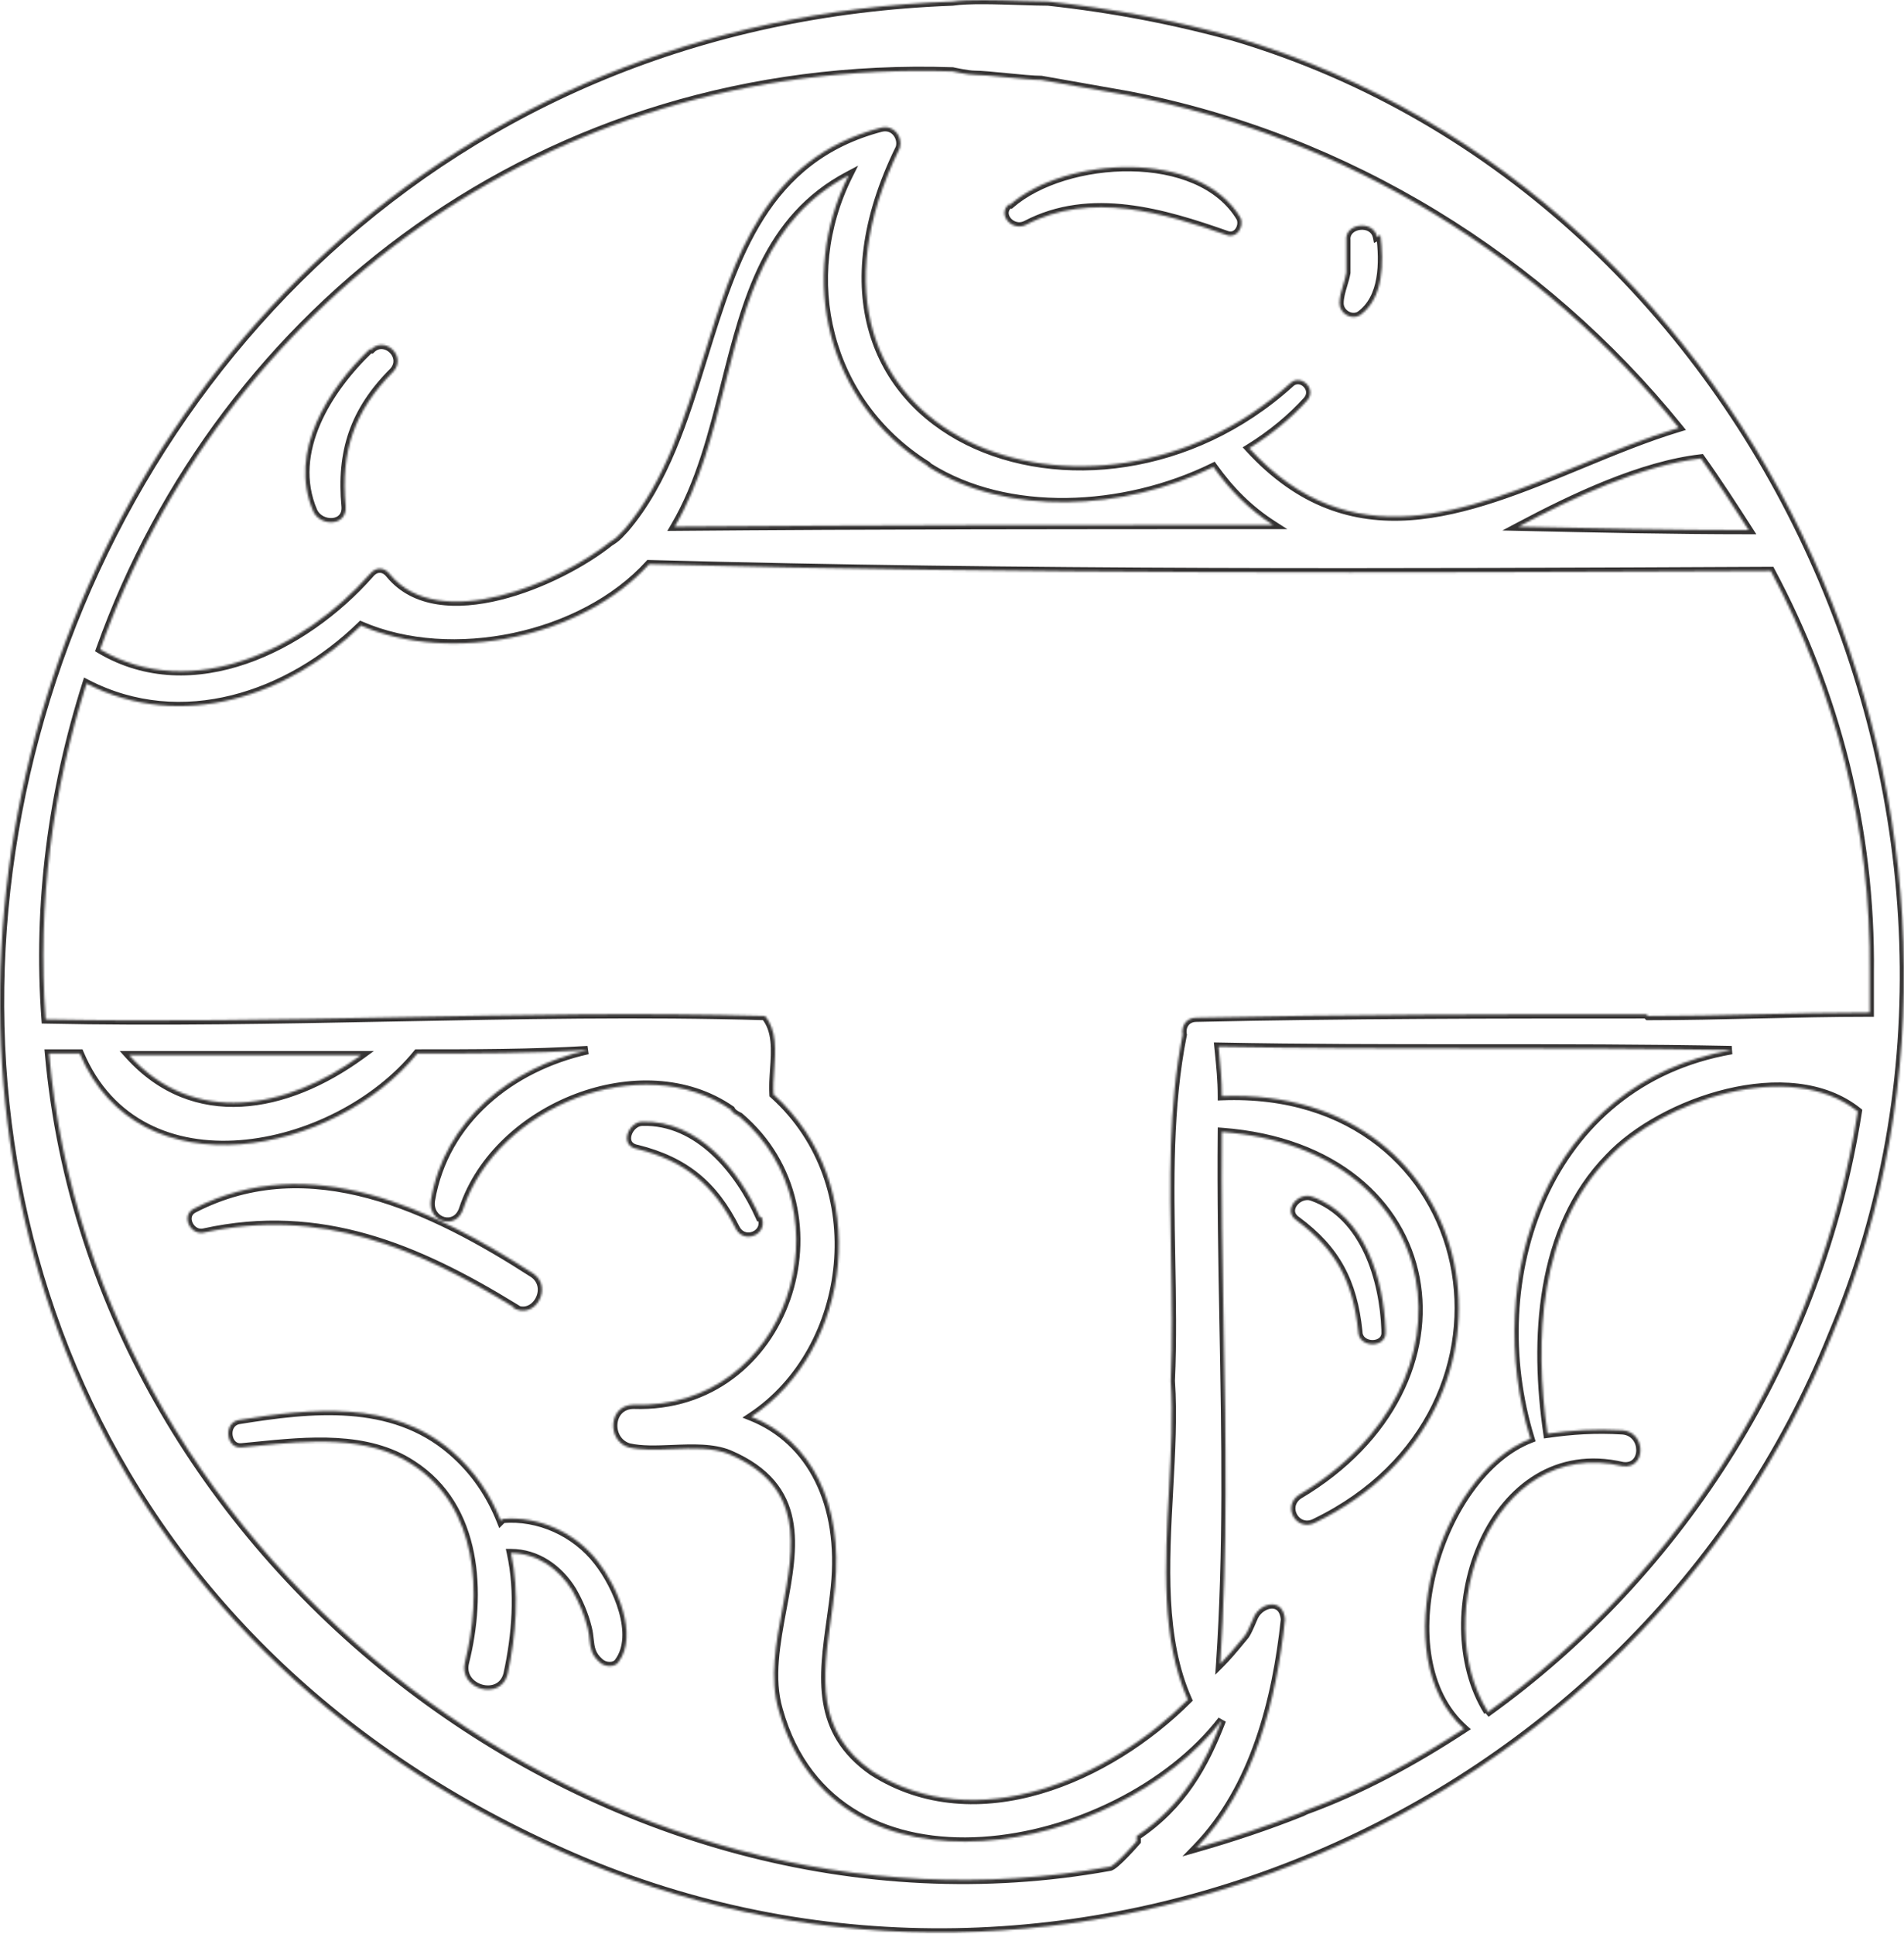 <?xml version="1.0" encoding="UTF-8"?> <svg xmlns="http://www.w3.org/2000/svg" width="909" height="923" viewBox="0 0 909 923" fill="none"> <mask id="path-1-inside-1_811_6509" fill="white"> <path fill-rule="evenodd" clip-rule="evenodd" d="M500.341 0.723C530.454 3.979 560.567 9.676 589.867 17.815C842.983 93.505 976.459 397.082 874.724 637.176C781.942 868.317 509.293 984.702 278.966 888.664C-184.131 694.147 -32.749 18.629 454.763 0.723C462.14 -0.411 475.848 0.036 487.334 0.411C492.322 0.574 496.891 0.723 500.341 0.723ZM724.973 251.398C761.597 252.212 798.221 253.026 834.844 253.026C827.519 241.631 820.195 230.237 812.056 218.843C783.57 222.098 751.015 237.562 724.971 251.398L724.973 251.398ZM465.344 35.72C462.088 35.72 454.763 34.092 454.763 34.092C259.433 27.581 105.61 148.035 47.824 309.997C91.774 336.041 145.49 309.183 176.417 274.186C179.673 270.117 183.742 270.931 186.184 274.186C209.786 302.672 266.758 278.256 291.174 258.723C294.18 256.919 295.409 255.56 296.831 253.989L296.831 253.988C297.334 253.432 297.861 252.85 298.499 252.212C317.478 229.81 326.704 200.033 335.862 170.475C350.66 122.716 365.279 75.53 420.58 60.95C427.091 59.323 431.161 65.834 429.533 70.717C361.981 208.262 521.501 268.489 615.911 183.032C620.794 178.149 628.933 185.474 624.05 191.171C616.725 199.31 606.958 207.448 596.378 213.959C645.075 267.084 699.67 244.527 754.434 221.9C770.145 215.408 785.871 208.911 801.475 204.193C736.365 123.619 643.583 65.834 538.593 45.487L497.085 38.162C493.315 38.162 486.741 37.515 480.361 36.887C474.346 36.295 468.503 35.72 465.344 35.72ZM579.287 222.912C536.151 244.073 480.807 246.515 443.369 222.912L442.555 222.098C394.536 191.985 380.7 132.572 405.117 83.739C366.175 104.234 356.266 143.439 346.145 183.483C340.19 207.044 334.161 230.896 322.101 251.398C417.325 250.584 512.549 250.584 607.772 250.584C596.378 243.259 587.425 234.306 579.287 222.912ZM529.64 891.106C532.082 891.106 542.662 878.898 542.662 878.898V876.456C564.637 861.806 575.217 842.273 583.356 821.112C533.709 885.409 398.606 912.267 371.748 816.229C367.317 801.163 370.498 784.168 373.626 767.46C379.115 738.137 384.438 709.702 348.145 694.147C340.375 690.948 330.552 691.342 320.982 691.726C313.51 692.026 306.193 692.319 300.127 690.892C289.546 687.636 290.36 670.545 302.568 670.545C375.817 672.987 406.745 578.577 353.029 533C351.401 532.186 349.773 531.372 348.959 529.744C306.638 500.444 237.458 528.116 221.18 576.949C217.925 587.529 204.089 583.46 205.717 572.88C212.228 534.627 243.969 509.397 280.594 501.258C253.736 502.886 226.064 502.886 199.206 502.886C160.14 550.905 66.544 570.438 38.058 502.886H23.408C45.383 748.677 291.174 934.241 529.64 891.106ZM61.66 503.7H172.348C136.537 529.744 92.588 537.883 61.66 503.7ZM571.148 882.153C588.239 877.27 605.331 871.573 621.608 865.062L623.236 864.248C650.094 854.481 675.324 840.645 698.927 825.182C660.674 790.999 686.719 703.914 730.668 686.823C707.065 610.318 737.993 516.722 826.706 501.258C785.605 500.444 744.707 500.444 703.912 500.444C663.116 500.444 622.422 500.444 581.728 499.631C581.797 500.314 581.865 500.991 581.933 501.663C582.673 509.004 583.356 515.777 583.356 523.233C708.693 518.35 738.807 672.987 628.119 726.703C619.167 731.586 611.842 719.378 619.981 713.68C709.507 660.778 691.602 548.463 583.356 540.324C583.06 571.104 583.625 601.883 584.19 632.663C585.179 686.527 586.168 740.391 582.542 794.254C586.016 790.78 588.897 787.306 592.198 783.325L592.201 783.322L592.202 783.321C592.766 782.64 593.343 781.945 593.936 781.232C595.135 780.034 596.774 776.189 597.881 773.594C598.277 772.664 598.605 771.895 598.82 771.466C602.075 764.955 612.656 762.513 613.47 773.094C609.4 811.346 598.82 853.667 571.148 882.153ZM774.617 699.845C711.949 685.195 681.835 771.466 710.321 817.043L709.507 817.857C803.917 750.305 869.027 645.315 886.932 530.558C854.377 504.514 793.337 525.675 768.106 552.533C734.737 586.716 732.296 639.618 738.807 684.381C750.201 682.753 761.595 681.939 774.617 682.753C786.012 683.567 786.012 701.472 774.617 699.845ZM571.148 485.795C642.769 484.167 714.39 484.167 786.012 484.167L786.826 484.981C804.222 484.981 821.619 484.579 839.116 484.174L839.119 484.174C856.819 483.765 874.622 483.353 892.63 483.353V464.634C893.444 395.454 876.352 330.344 845.425 272.559C667.186 273.373 488.132 274.186 309.893 269.303C278.152 304.3 215.483 317.322 172.348 298.603C138.165 331.972 86.891 349.877 41.313 326.275C25.036 377.549 17.711 431.265 21.78 486.608C76.944 487.782 132.295 486.699 187.472 485.619H187.474H187.475H187.477H187.479H187.48H187.482C247.088 484.453 306.491 483.29 365.237 484.981C370.915 491.795 370.255 501.381 369.613 510.701C369.335 514.74 369.06 518.728 369.306 522.419C417.325 565.555 406.745 644.501 358.726 676.242C387.211 687.636 402.675 717.75 398.606 757.63C398.083 762.854 397.351 768.078 396.625 773.261C392.825 800.381 389.18 826.397 416.511 845.529C466.158 877.27 529.64 848.784 567.078 811.346C554.209 782.389 556.178 746.366 558.088 711.425V711.424V711.423V711.422V711.421V711.42V711.419C559.077 693.33 560.05 675.53 558.94 659.151C559.801 639.919 559.447 620.281 559.093 600.596C558.442 564.468 557.788 528.177 564.637 493.933C563.823 489.864 566.265 485.795 571.148 485.795ZM489.748 107.343C483.237 110.598 475.912 102.46 481.609 97.576H482.423C508.467 74.788 572.763 70.718 592.297 104.087C593.924 108.157 590.669 113.854 585.786 112.226C555.672 101.646 520.675 91.065 489.748 107.343ZM176.403 166.757C156.87 185.476 137.337 215.589 149.545 244.075C152.8 251.4 165.822 251.4 165.008 241.633C162.567 215.589 169.078 196.056 187.797 177.337C194.308 170.012 183.728 160.246 177.217 166.757H176.403ZM306.629 535.443C333.487 534.629 353.02 559.045 362.786 581.02H363.6C366.856 589.159 355.461 594.042 351.392 586.717C340.812 565.556 326.976 554.162 304.187 548.465C295.234 546.837 300.118 535.443 306.629 535.443ZM661.476 634.736C660.663 611.134 651.71 580.206 626.48 571.254C619.969 568.812 611.83 577.765 619.155 582.648C637.874 596.484 646.013 611.948 648.454 635.55C648.454 643.689 662.29 643.689 661.476 635.55V634.736ZM642.755 114.667C641.941 106.528 655.777 104.9 657.405 113.039L659.033 112.225C660.661 125.247 660.66 142.339 649.266 150.478C645.197 152.919 639.5 149.664 639.5 144.78C639.5 141.85 640.379 138.92 641.258 135.99C641.844 134.037 642.43 132.084 642.755 130.131V114.667ZM244.771 624.154C255.352 630.666 264.304 614.388 254.538 607.877C206.519 576.95 147.92 548.464 92.576 576.95C86.065 580.205 90.948 589.972 97.459 588.344C152.803 576.136 199.194 595.669 245.585 624.154H244.771ZM215.472 692.52C226.867 702.287 234.192 713.681 239.075 725.889L239.889 725.075C256.98 723.447 274.886 731.586 285.466 745.422C294.419 756.816 304.999 780.419 295.233 793.441C293.605 795.883 288.721 795.883 286.28 793.441C282.268 790.002 281.888 786.563 281.446 782.555C281.261 780.872 281.064 779.089 280.583 777.163C278.955 770.652 276.513 764.955 273.258 759.258C266.747 748.678 256.166 741.353 243.958 741.353C248.028 760.072 246.4 780.419 242.33 799.138C239.075 812.16 218.728 806.463 221.983 793.441C230.122 760.886 228.495 719.378 196.753 699.031C175.215 684.92 146.899 687.752 122.319 690.211C119.964 690.447 117.643 690.679 115.365 690.892C108.041 691.706 106.413 679.498 113.738 677.87C148.734 672.173 186.987 668.104 215.472 692.52Z"></path> </mask> <path d="M589.867 17.815L590.44 15.899L590.421 15.893L590.402 15.888L589.867 17.815ZM500.341 0.723L500.555 -1.265L500.448 -1.277H500.341V0.723ZM874.724 637.176L872.883 636.396L872.875 636.413L872.868 636.431L874.724 637.176ZM278.966 888.664L278.191 890.508L278.196 890.51L278.966 888.664ZM454.763 0.723L454.837 2.722L454.953 2.718L455.067 2.7L454.763 0.723ZM487.334 0.411L487.268 2.41L487.268 2.41L487.334 0.411ZM834.844 253.026V255.026H838.508L836.527 251.944L834.844 253.026ZM724.973 251.398L724.927 253.397L724.928 253.397L724.973 251.398ZM812.056 218.843L813.683 217.68L812.999 216.722L811.829 216.856L812.056 218.843ZM724.971 251.398L724.033 249.632L717.272 253.223L724.925 253.397L724.971 251.398ZM454.763 34.092L455.197 32.14L455.016 32.1L454.83 32.094L454.763 34.092ZM47.824 309.997L45.941 309.325L45.387 310.877L46.805 311.718L47.824 309.997ZM176.417 274.186L177.916 275.511L177.948 275.474L177.979 275.436L176.417 274.186ZM186.184 274.186L184.584 275.386L184.613 275.425L184.644 275.462L186.184 274.186ZM291.174 258.723L290.145 257.008L290.03 257.077L289.924 257.161L291.174 258.723ZM296.831 253.989L298.314 255.33L298.32 255.324L298.325 255.317L296.831 253.989ZM296.831 253.988L295.348 252.647L295.342 252.653L295.336 252.659L296.831 253.988ZM298.499 252.212L299.913 253.626L299.971 253.568L300.025 253.505L298.499 252.212ZM335.862 170.475L333.952 169.883L333.952 169.883L335.862 170.475ZM420.58 60.95L420.095 59.01L420.083 59.013L420.071 59.017L420.58 60.95ZM429.533 70.717L431.328 71.599L431.388 71.478L431.431 71.349L429.533 70.717ZM615.911 183.032L617.253 184.515L617.29 184.481L617.325 184.446L615.911 183.032ZM624.05 191.171L625.537 192.509L625.553 192.491L625.568 192.472L624.05 191.171ZM596.378 213.959L595.33 212.256L593.267 213.525L594.904 215.311L596.378 213.959ZM754.434 221.9L755.197 223.748L755.197 223.748L754.434 221.9ZM801.475 204.193L802.054 206.107L804.899 205.247L803.031 202.936L801.475 204.193ZM538.593 45.487L538.973 43.523L538.957 43.52L538.94 43.517L538.593 45.487ZM497.085 38.162L497.433 36.192L497.26 36.162H497.085V38.162ZM480.361 36.887L480.166 38.877L480.166 38.877L480.361 36.887ZM443.369 222.912L441.955 224.326L442.113 224.485L442.302 224.604L443.369 222.912ZM579.287 222.912L580.914 221.75L579.928 220.37L578.406 221.117L579.287 222.912ZM442.555 222.098L443.969 220.684L443.809 220.524L443.618 220.404L442.555 222.098ZM405.117 83.739L406.906 84.633L409.685 79.075L404.185 81.969L405.117 83.739ZM346.145 183.483L344.206 182.993L344.206 182.993L346.145 183.483ZM322.101 251.398L320.377 250.384L318.587 253.428L322.118 253.398L322.101 251.398ZM607.772 250.584V252.584H614.582L608.854 248.902L607.772 250.584ZM542.662 878.898L544.174 880.208L544.662 879.644V878.898H542.662ZM529.64 891.106V889.106H529.461L529.284 889.138L529.64 891.106ZM542.662 876.456L541.553 874.792L540.662 875.386V876.456H542.662ZM583.356 821.112L585.223 821.83L581.773 819.89L583.356 821.112ZM371.748 816.229L373.674 815.69L373.67 815.678L373.667 815.665L371.748 816.229ZM373.626 767.46L371.66 767.092L371.66 767.092L373.626 767.46ZM348.145 694.147L348.933 692.309L348.92 692.304L348.907 692.298L348.145 694.147ZM320.982 691.726L321.062 693.724L321.062 693.724L320.982 691.726ZM300.127 690.892L299.538 692.803L299.603 692.823L299.668 692.839L300.127 690.892ZM302.568 670.545L302.635 668.546L302.602 668.545H302.568V670.545ZM353.029 533L354.323 531.475L354.139 531.319L353.923 531.211L353.029 533ZM348.959 529.744L350.748 528.85L350.519 528.391L350.098 528.1L348.959 529.744ZM221.18 576.949L219.283 576.317L219.276 576.339L219.269 576.361L221.18 576.949ZM205.717 572.88L203.745 572.544L203.742 572.56L203.74 572.575L205.717 572.88ZM280.594 501.258L281.027 503.211L280.473 499.262L280.594 501.258ZM199.206 502.886V500.886H198.255L197.654 501.624L199.206 502.886ZM38.058 502.886L39.901 502.109L39.385 500.886H38.058V502.886ZM23.408 502.886V500.886H21.221L21.416 503.064L23.408 502.886ZM61.66 503.7V501.7H57.154L60.177 505.042L61.66 503.7ZM172.348 503.7L173.524 505.317L178.498 501.7H172.348V503.7ZM621.608 865.062L622.351 866.919L622.428 866.888L622.503 866.851L621.608 865.062ZM571.148 882.153L569.713 880.76L564.491 886.135L571.697 884.076L571.148 882.153ZM623.236 864.248L622.553 862.368L622.444 862.408L622.342 862.459L623.236 864.248ZM698.927 825.182L700.023 826.855L702.202 825.427L700.259 823.69L698.927 825.182ZM730.668 686.823L731.393 688.687L733.128 688.012L732.579 686.233L730.668 686.823ZM826.706 501.258L827.049 503.229L826.745 499.259L826.706 501.258ZM581.728 499.631L581.768 497.631L579.514 497.586L579.738 499.83L581.728 499.631ZM581.933 501.663L579.943 501.864L579.943 501.864L581.933 501.663ZM583.356 523.233H581.356V525.312L583.434 525.232L583.356 523.233ZM628.119 726.703L627.246 724.903L627.203 724.924L627.162 724.947L628.119 726.703ZM619.981 713.68L618.963 711.959L618.897 711.998L618.834 712.042L619.981 713.68ZM583.356 540.324L583.506 538.33L581.377 538.17L581.356 540.305L583.356 540.324ZM584.19 632.663L582.19 632.7L582.19 632.7L584.19 632.663ZM582.542 794.254L580.547 794.12L580.189 799.436L583.956 795.669L582.542 794.254ZM592.198 783.325L590.674 782.03L590.666 782.039L590.658 782.049L592.198 783.325ZM592.201 783.322L593.725 784.617L593.744 784.594L593.763 784.571L592.201 783.322ZM592.202 783.321L590.662 782.044L590.651 782.058L590.64 782.071L592.202 783.321ZM593.936 781.232L592.522 779.818L592.458 779.882L592.4 779.952L593.936 781.232ZM597.881 773.594L596.041 772.81L596.041 772.81L597.881 773.594ZM598.82 771.466L600.609 772.36L600.609 772.36L598.82 771.466ZM613.47 773.094L615.458 773.305L615.478 773.123L615.464 772.94L613.47 773.094ZM710.321 817.043L711.735 818.457L712.86 817.332L712.017 815.983L710.321 817.043ZM774.617 699.845L774.162 701.792L774.248 701.812L774.335 701.824L774.617 699.845ZM709.507 817.857L708.093 816.443L710.671 819.483L709.507 817.857ZM886.932 530.558L888.909 530.866L889.087 529.721L888.182 528.996L886.932 530.558ZM768.106 552.533L769.537 553.93L769.551 553.916L769.564 553.902L768.106 552.533ZM738.807 684.381L736.828 684.669L737.115 686.643L739.09 686.361L738.807 684.381ZM774.617 682.753L774.76 680.758L774.751 680.758L774.742 680.757L774.617 682.753ZM786.012 484.167L787.426 482.753L786.84 482.167H786.012V484.167ZM571.148 485.795V487.795H571.171L571.193 487.794L571.148 485.795ZM786.826 484.981L785.411 486.395L785.997 486.981H786.826V484.981ZM839.116 484.174L839.162 486.173L839.17 486.173L839.179 486.173L839.116 484.174ZM839.119 484.174L839.073 482.174L839.065 482.175L839.057 482.175L839.119 484.174ZM892.63 483.353V485.353H894.63V483.353H892.63ZM892.63 464.634L890.63 464.61L890.63 464.622V464.634H892.63ZM845.425 272.559L847.188 271.615L846.62 270.553L845.416 270.559L845.425 272.559ZM309.893 269.303L309.948 267.304L309.029 267.279L308.412 267.96L309.893 269.303ZM172.348 298.603L173.144 296.768L171.912 296.233L170.951 297.172L172.348 298.603ZM41.313 326.275L42.233 324.499L40.125 323.407L39.407 325.669L41.313 326.275ZM21.78 486.608L19.786 486.755L19.919 488.569L21.738 488.608L21.78 486.608ZM187.472 485.619V483.619H187.453L187.433 483.62L187.472 485.619ZM187.482 485.619V487.619H187.501L187.521 487.619L187.482 485.619ZM365.237 484.981L366.773 483.7L366.196 483.008L365.294 482.982L365.237 484.981ZM369.613 510.701L371.608 510.839L371.608 510.839L369.613 510.701ZM369.306 522.419L367.311 522.552L367.365 523.364L367.97 523.907L369.306 522.419ZM358.726 676.242L357.623 674.574L354.436 676.68L357.983 678.099L358.726 676.242ZM398.606 757.63L396.616 757.427L396.616 757.431L398.606 757.63ZM396.625 773.261L394.644 772.984L394.644 772.984L396.625 773.261ZM416.511 845.529L415.364 847.167L415.398 847.191L415.434 847.214L416.511 845.529ZM567.078 811.346L568.493 812.76L569.464 811.789L568.906 810.534L567.078 811.346ZM558.088 711.425L560.085 711.534L560.088 711.479V711.425H558.088ZM558.088 711.419L556.091 711.31L556.088 711.365V711.419H558.088ZM558.94 659.151L556.942 659.061L556.937 659.174L556.944 659.286L558.94 659.151ZM559.093 600.596L557.093 600.632L557.093 600.632L559.093 600.596ZM564.637 493.933L566.598 494.326L566.676 493.933L566.598 493.541L564.637 493.933ZM481.609 97.576V95.576H480.869L480.308 96.058L481.609 97.576ZM489.748 107.343L490.642 109.132L490.661 109.122L490.679 109.113L489.748 107.343ZM482.423 97.576V99.576H483.174L483.74 99.082L482.423 97.576ZM592.297 104.087L594.154 103.345L594.098 103.206L594.023 103.077L592.297 104.087ZM585.786 112.226L585.123 114.113L585.138 114.118L585.153 114.124L585.786 112.226ZM149.545 244.075L147.707 244.863L147.712 244.875L147.717 244.887L149.545 244.075ZM176.403 166.757V164.757H175.599L175.019 165.313L176.403 166.757ZM165.008 241.633L167.002 241.467L167.001 241.457L167 241.447L165.008 241.633ZM187.797 177.337L189.211 178.751L189.253 178.71L189.292 178.666L187.797 177.337ZM177.217 166.757V168.757H178.045L178.631 168.171L177.217 166.757ZM362.786 581.02L360.959 581.832L361.487 583.02H362.786V581.02ZM306.629 535.443V537.443H306.659L306.689 537.442L306.629 535.443ZM363.6 581.02L365.457 580.277L364.954 579.02H363.6V581.02ZM351.392 586.717L349.603 587.611L349.623 587.65L349.644 587.688L351.392 586.717ZM304.187 548.465L304.672 546.524L304.609 546.509L304.545 546.497L304.187 548.465ZM626.48 571.254L625.777 573.126L625.794 573.133L625.811 573.138L626.48 571.254ZM661.476 634.736H663.476V634.702L663.475 634.667L661.476 634.736ZM619.155 582.648L620.344 581.04L620.305 581.011L620.264 580.984L619.155 582.648ZM648.454 635.55H650.454V635.447L650.444 635.344L648.454 635.55ZM661.476 635.55H659.476V635.65L659.486 635.749L661.476 635.55ZM657.405 113.039L655.444 113.431L655.957 115.999L658.299 114.828L657.405 113.039ZM642.755 114.667H644.755V114.567L644.745 114.468L642.755 114.667ZM659.033 112.225L661.017 111.977L660.667 109.172L658.138 110.436L659.033 112.225ZM649.266 150.478L650.295 152.193L650.364 152.151L650.429 152.105L649.266 150.478ZM641.258 135.99L639.342 135.416L639.342 135.416L641.258 135.99ZM642.755 130.131L644.728 130.459L644.755 130.296V130.131H642.755ZM254.538 607.877L255.647 606.213L255.634 606.204L255.621 606.196L254.538 607.877ZM244.771 624.154V622.154H237.705L243.723 625.858L244.771 624.154ZM92.576 576.95L93.47 578.738L93.481 578.733L93.491 578.728L92.576 576.95ZM97.459 588.344L97.028 586.391L97.001 586.397L96.974 586.404L97.459 588.344ZM245.585 624.154V626.154H252.664L246.631 622.45L245.585 624.154ZM239.075 725.889L237.218 726.632L238.344 729.448L240.489 727.303L239.075 725.889ZM215.472 692.52L216.774 691.002L216.774 691.002L215.472 692.52ZM239.889 725.075L239.699 723.084L238.983 723.152L238.475 723.661L239.889 725.075ZM285.466 745.422L283.877 746.637L283.885 746.647L283.893 746.658L285.466 745.422ZM295.233 793.441L293.633 792.241L293.599 792.285L293.568 792.332L295.233 793.441ZM286.28 793.441L287.694 792.027L287.64 791.972L287.581 791.922L286.28 793.441ZM281.446 782.555L279.458 782.774L279.458 782.774L281.446 782.555ZM280.583 777.163L282.523 776.678L282.523 776.678L280.583 777.163ZM273.258 759.258L274.994 758.266L274.978 758.238L274.961 758.21L273.258 759.258ZM243.958 741.353V739.353H241.477L242.004 741.778L243.958 741.353ZM242.33 799.138L244.271 799.623L244.278 799.593L244.285 799.563L242.33 799.138ZM221.983 793.441L223.924 793.926L223.924 793.926L221.983 793.441ZM196.753 699.031L195.657 700.704L195.666 700.71L195.674 700.715L196.753 699.031ZM122.319 690.211L122.518 692.201L122.518 692.201L122.319 690.211ZM115.365 690.892L115.179 688.901L115.162 688.903L115.145 688.905L115.365 690.892ZM113.738 677.87L113.416 675.896L113.36 675.905L113.304 675.918L113.738 677.87ZM590.402 15.888C560.995 7.719 530.774 2.002 500.555 -1.265L500.126 2.712C530.134 5.956 560.14 11.633 589.332 19.742L590.402 15.888ZM876.566 637.956C978.743 396.817 844.752 91.947 590.44 15.899L589.294 19.731C841.215 95.064 974.175 397.346 872.883 636.396L876.566 637.956ZM278.196 890.51C509.565 986.982 783.388 870.084 876.58 637.921L872.868 636.431C780.496 866.55 509.021 982.421 279.735 886.818L278.196 890.51ZM454.69 -1.275C209.887 7.716 49.486 181.855 8.428 378.055C-32.637 574.29 45.638 792.828 278.191 890.508L279.74 886.82C49.197 789.984 -28.386 573.504 12.344 378.874C53.08 184.209 212.127 11.636 454.837 2.722L454.69 -1.275ZM487.399 -1.588C476.015 -1.959 462.068 -2.424 454.459 -1.253L455.067 2.7C462.212 1.601 475.68 2.032 487.268 2.41L487.399 -1.588ZM500.341 -1.277C496.931 -1.277 492.4 -1.424 487.399 -1.588L487.268 2.41C492.244 2.573 496.85 2.723 500.341 2.723V-1.277ZM834.844 251.026C798.246 251.026 761.645 250.212 725.017 249.398L724.928 253.397C761.549 254.211 798.195 255.026 834.844 255.026V251.026ZM810.428 220.005C818.534 231.353 825.833 242.707 833.162 254.107L836.527 251.944C829.206 240.556 821.855 229.121 813.683 217.68L810.428 220.005ZM725.909 253.164C751.966 239.321 784.217 224.037 812.283 220.83L811.829 216.856C782.923 220.159 750.064 235.803 724.033 249.632L725.909 253.164ZM725.018 249.398L725.016 249.398L724.925 253.397L724.927 253.397L725.018 249.398ZM454.763 34.092C454.329 36.045 454.33 36.045 454.33 36.045C454.33 36.045 454.33 36.045 454.33 36.045C454.331 36.045 454.331 36.045 454.332 36.045C454.333 36.045 454.334 36.046 454.336 36.046C454.34 36.047 454.346 36.048 454.354 36.05C454.369 36.053 454.39 36.058 454.419 36.064C454.475 36.077 454.558 36.095 454.663 36.117C454.875 36.163 455.179 36.228 455.554 36.305C456.302 36.46 457.336 36.667 458.475 36.874C460.692 37.277 463.509 37.72 465.344 37.72V33.72C463.923 33.72 461.449 33.349 459.191 32.939C458.091 32.739 457.09 32.539 456.364 32.388C456.001 32.313 455.708 32.251 455.506 32.207C455.405 32.185 455.327 32.169 455.274 32.157C455.248 32.151 455.228 32.147 455.215 32.144C455.209 32.143 455.204 32.142 455.201 32.141C455.2 32.141 455.198 32.14 455.198 32.14C455.198 32.14 455.197 32.14 455.197 32.14C455.197 32.14 455.197 32.14 455.197 32.14C455.197 32.14 455.197 32.14 454.763 34.092ZM49.708 310.669C107.221 149.47 260.294 29.611 454.697 36.091L454.83 32.094C258.571 25.552 103.998 146.6 45.941 309.325L49.708 310.669ZM174.918 272.862C159.645 290.145 138.764 305.387 116.354 313.091C93.971 320.785 70.193 320.927 48.844 308.276L46.805 311.718C69.406 325.111 94.46 324.846 117.654 316.873C140.821 308.91 162.262 293.224 177.916 275.511L174.918 272.862ZM187.784 272.986C186.307 271.018 184.184 269.588 181.723 269.443C179.201 269.295 176.789 270.52 174.855 272.937L177.979 275.436C179.301 273.783 180.551 273.381 181.488 273.436C182.486 273.495 183.619 274.1 184.584 275.386L187.784 272.986ZM289.924 257.161C277.927 266.759 257.84 277.609 237.895 282.52C217.831 287.46 198.751 286.219 187.724 272.91L184.644 275.462C197.219 290.64 218.426 291.433 238.852 286.404C259.397 281.345 280.004 270.22 292.423 260.284L289.924 257.161ZM295.347 252.647C293.984 254.154 292.908 255.35 290.145 257.008L292.203 260.438C295.452 258.489 296.834 256.966 298.314 255.33L295.347 252.647ZM295.336 252.659L295.336 252.66L298.325 255.317L298.326 255.317L295.336 252.659ZM297.085 250.797C296.407 251.475 295.849 252.092 295.348 252.647L298.314 255.33C298.819 254.772 299.315 254.224 299.913 253.626L297.085 250.797ZM333.952 169.883C324.766 199.53 315.641 228.885 296.973 250.919L300.025 253.505C319.316 230.734 328.642 200.535 337.773 171.067L333.952 169.883ZM420.071 59.017C363.551 73.917 348.69 122.315 333.952 169.883L337.773 171.067C352.629 123.117 367.008 77.142 421.09 62.884L420.071 59.017ZM431.431 71.349C432.479 68.205 431.682 64.657 429.671 62.143C427.595 59.548 424.17 57.991 420.095 59.01L421.066 62.891C423.502 62.282 425.368 63.167 426.547 64.641C427.791 66.197 428.215 68.346 427.636 70.085L431.431 71.349ZM614.569 181.549C567.932 223.764 505.329 229.886 462.879 208.711C441.689 198.141 425.553 180.797 418.799 157.748C412.043 134.69 414.601 105.657 431.328 71.599L427.738 69.835C410.689 104.55 407.856 134.624 414.961 158.873C422.068 183.131 439.047 201.293 461.094 212.29C505.118 234.251 569.481 227.757 617.253 184.515L614.569 181.549ZM625.568 192.472C627.131 190.649 627.728 188.58 627.514 186.594C627.304 184.652 626.336 182.933 625.021 181.684C622.417 179.21 617.901 178.213 614.497 181.618L617.325 184.446C618.804 182.967 620.8 183.191 622.266 184.584C622.985 185.267 623.441 186.142 623.537 187.024C623.627 187.861 623.41 188.844 622.531 189.869L625.568 192.472ZM597.426 215.663C608.159 209.058 618.076 200.798 625.537 192.509L622.563 189.833C615.374 197.821 605.758 205.839 595.33 212.256L597.426 215.663ZM753.67 220.051C726.211 231.397 699.187 242.541 672.994 244.341C646.995 246.128 621.774 238.704 597.852 212.608L594.904 215.311C619.68 242.339 646.104 250.199 673.268 248.332C700.237 246.478 727.893 235.03 755.197 223.748L753.67 220.051ZM800.897 202.278C785.181 207.03 769.363 213.567 753.67 220.051L755.197 223.748C770.927 217.249 786.561 210.791 802.054 206.107L800.897 202.278ZM538.212 47.45C642.725 67.704 735.096 125.23 799.92 205.45L803.031 202.936C737.634 122.008 644.441 63.963 538.973 43.523L538.212 47.45ZM496.737 40.131L538.245 47.456L538.94 43.517L497.433 36.192L496.737 40.131ZM480.166 38.877C486.492 39.5 493.191 40.162 497.085 40.162V36.162C493.439 36.162 486.99 35.53 480.557 34.897L480.166 38.877ZM465.344 37.72C468.378 37.72 474.093 38.28 480.166 38.877L480.557 34.897C474.6 34.31 468.628 33.72 465.344 33.72V37.72ZM442.302 224.604C480.488 248.678 536.6 246.08 580.167 224.708L578.406 221.117C535.702 242.066 481.127 244.352 444.436 221.22L442.302 224.604ZM441.141 223.512L441.955 224.326L444.783 221.498L443.969 220.684L441.141 223.512ZM403.328 82.845C378.483 132.534 392.541 193.094 441.493 223.793L443.618 220.404C396.531 190.875 382.918 132.609 406.906 84.633L403.328 82.845ZM348.084 183.973C358.247 143.764 368.016 105.526 406.048 85.509L404.185 81.969C364.335 102.943 354.285 143.115 344.206 182.993L348.084 183.973ZM323.825 252.412C336.055 231.621 342.143 207.479 348.084 183.973L344.206 182.993C338.237 206.609 332.267 230.172 320.377 250.384L323.825 252.412ZM607.772 248.584C512.55 248.584 417.318 248.584 322.084 249.398L322.118 253.398C417.332 252.584 512.547 252.584 607.772 252.584V248.584ZM577.659 224.075C585.923 235.644 595.054 244.785 606.691 252.266L608.854 248.902C597.703 241.733 588.927 232.968 580.914 221.75L577.659 224.075ZM542.662 878.898C541.151 877.588 541.151 877.588 541.151 877.588C541.151 877.588 541.151 877.588 541.151 877.588C541.15 877.588 541.15 877.589 541.149 877.589C541.148 877.591 541.147 877.593 541.144 877.595C541.14 877.601 541.132 877.609 541.123 877.62C541.104 877.642 541.075 877.676 541.036 877.719C540.96 877.807 540.847 877.936 540.702 878.1C540.412 878.43 539.994 878.901 539.484 879.467C538.464 880.601 537.082 882.108 535.629 883.612C534.168 885.123 532.668 886.596 531.403 887.68C530.767 888.225 530.234 888.634 529.825 888.895C529.62 889.026 529.484 889.095 529.41 889.126C529.313 889.167 529.412 889.106 529.64 889.106V893.106C530.173 893.106 530.641 892.949 530.967 892.811C531.317 892.663 531.659 892.47 531.977 892.267C532.613 891.861 533.307 891.316 534.006 890.717C535.413 889.512 537.015 887.933 538.505 886.392C540.002 884.843 541.418 883.298 542.457 882.143C542.978 881.565 543.405 881.083 543.703 880.744C543.853 880.575 543.969 880.442 544.049 880.35C544.089 880.305 544.12 880.269 544.141 880.245C544.151 880.233 544.159 880.224 544.165 880.218C544.167 880.215 544.17 880.212 544.171 880.21C544.172 880.21 544.172 880.209 544.173 880.208C544.173 880.208 544.173 880.208 544.173 880.208C544.173 880.208 544.174 880.208 542.662 878.898ZM540.662 876.456V878.898H544.662V876.456H540.662ZM581.489 820.394C573.416 841.386 563.03 860.474 541.553 874.792L543.772 878.12C566.243 863.139 577.019 843.16 585.223 821.83L581.489 820.394ZM369.822 816.768C376.671 841.26 390.471 858.026 408.158 868.28C425.802 878.509 447.178 882.183 469.133 880.792C512.975 878.013 559.723 854.992 584.939 822.335L581.773 819.89C557.343 851.53 511.715 874.085 468.88 876.8C447.496 878.155 426.957 874.555 410.164 864.819C393.414 855.108 380.253 839.217 373.674 815.69L369.822 816.768ZM371.66 767.092C368.555 783.677 365.237 801.18 369.829 816.793L373.667 815.665C369.397 801.147 372.441 784.659 375.592 767.828L371.66 767.092ZM347.358 695.986C364.966 703.532 372.215 714.028 374.592 726.029C377.022 738.295 374.425 752.325 371.66 767.092L375.592 767.828C378.317 753.273 381.125 738.423 378.516 725.252C375.854 711.816 367.618 700.317 348.933 692.309L347.358 695.986ZM321.062 693.724C330.762 693.335 340.1 692.998 347.384 695.997L348.907 692.298C340.651 688.898 330.342 689.349 320.901 689.728L321.062 693.724ZM299.668 692.839C306.055 694.341 313.672 694.021 321.062 693.724L320.901 689.728C313.348 690.031 306.33 690.297 300.585 688.945L299.668 692.839ZM302.568 668.545C299.015 668.545 296.151 669.804 294.123 671.863C292.123 673.895 291.047 676.591 290.809 679.324C290.338 684.739 293.165 690.842 299.538 692.803L300.715 688.98C296.508 687.686 294.451 683.616 294.794 679.671C294.963 677.724 295.719 675.944 296.974 674.67C298.202 673.422 300.017 672.545 302.568 672.545V668.545ZM351.735 534.525C377.869 556.699 383.464 590.784 373.523 619.117C363.593 647.418 338.255 669.733 302.635 668.546L302.502 672.544C340.131 673.798 366.881 650.129 377.297 620.441C387.703 590.786 381.904 554.877 354.323 531.475L351.735 534.525ZM347.17 530.638C348.333 532.964 350.635 534.039 352.134 534.788L353.923 531.211C352.166 530.332 351.213 529.78 350.748 528.85L347.17 530.638ZM223.078 577.581C230.987 553.853 251.828 535.111 276.014 525.916C300.2 516.722 327.344 517.212 347.821 531.388L350.098 528.1C328.253 512.976 299.646 512.653 274.593 522.177C249.539 531.702 227.651 551.213 219.283 576.317L223.078 577.581ZM203.74 572.575C202.768 578.893 206.469 583.495 211.082 584.777C213.368 585.412 215.892 585.232 218.118 584.021C220.363 582.8 222.145 580.616 223.092 577.537L219.269 576.361C218.588 578.572 217.42 579.848 216.206 580.508C214.972 581.179 213.529 581.305 212.153 580.923C209.441 580.169 207.038 577.446 207.693 573.184L203.74 572.575ZM280.16 499.306C242.983 507.567 210.43 533.272 203.745 572.544L207.688 573.215C214.026 535.983 244.955 511.227 281.027 503.211L280.16 499.306ZM199.206 504.886C226.053 504.886 253.786 504.887 280.714 503.255L280.473 499.262C253.685 500.885 226.075 500.886 199.206 500.886V504.886ZM36.215 503.663C50.878 538.435 82.359 550.708 114.817 548.219C147.18 545.738 180.861 528.604 200.757 504.148L197.654 501.624C178.484 525.187 145.834 541.829 114.511 544.231C83.283 546.625 53.724 534.889 39.901 502.109L36.215 503.663ZM23.408 504.886H38.058V500.886H23.408V504.886ZM529.284 889.138C291.976 932.064 47.27 747.33 25.4 502.708L21.416 503.064C43.495 750.024 290.372 936.419 529.996 893.074L529.284 889.138ZM61.66 505.7H172.348V501.7H61.66V505.7ZM171.171 502.082C153.475 514.952 133.9 523.297 115.068 524.288C96.314 525.275 78.187 518.985 63.143 502.358L60.177 505.042C76.061 522.598 95.372 529.33 115.278 528.282C135.105 527.239 155.41 518.492 173.524 505.317L171.171 502.082ZM620.865 863.205C604.661 869.687 587.635 875.363 570.598 880.23L571.697 884.076C588.844 879.177 606.001 873.459 622.351 866.919L620.865 863.205ZM622.342 862.459L620.714 863.273L622.503 866.851L624.13 866.037L622.342 862.459ZM697.831 823.509C674.313 838.917 649.223 852.67 622.553 862.368L623.92 866.127C650.965 856.293 676.336 842.374 700.023 826.855L697.831 823.509ZM729.943 684.959C707.117 693.835 689.336 720.608 682.034 749.096C674.734 777.578 677.647 808.848 697.594 826.673L700.259 823.69C681.954 807.332 678.763 777.969 685.909 750.089C693.053 722.217 710.27 696.901 731.393 688.687L729.943 684.959ZM826.362 499.288C781.291 507.145 750.864 534.888 734.748 570.322C718.657 605.701 716.824 648.734 728.757 687.412L732.579 686.233C720.909 648.407 722.738 606.39 738.389 571.978C754.014 537.622 783.408 510.836 827.049 503.229L826.362 499.288ZM703.912 502.444C744.711 502.444 785.588 502.445 826.666 503.258L826.745 499.259C785.621 498.444 744.704 498.444 703.912 498.444V502.444ZM581.688 501.63C622.406 502.445 663.119 502.444 703.912 502.444V498.444C663.113 498.444 622.439 498.444 581.768 497.631L581.688 501.63ZM583.923 501.463C583.855 500.79 583.787 500.114 583.718 499.432L579.738 499.83C579.807 500.514 579.875 501.192 579.943 501.864L583.923 501.463ZM585.356 523.233C585.356 515.662 584.662 508.792 583.923 501.463L579.943 501.864C580.684 509.217 581.356 515.893 581.356 523.233H585.356ZM628.993 728.502C685.162 701.243 705.752 648.244 696.205 602.584C686.646 556.869 646.926 518.755 583.278 521.235L583.434 525.232C645.123 522.828 683.129 559.591 692.289 603.402C701.461 647.269 681.764 698.446 627.246 724.903L628.993 728.502ZM618.834 712.042C613.79 715.572 613.521 721.266 615.935 725.204C617.133 727.158 619.016 728.743 621.35 729.444C623.717 730.156 626.404 729.916 629.077 728.458L627.162 724.947C625.358 725.93 623.772 725.996 622.502 725.614C621.199 725.222 620.081 724.314 619.346 723.114C617.894 720.745 618.032 717.486 621.127 715.319L618.834 712.042ZM583.206 542.319C636.601 546.333 667.252 575.93 673.868 610.591C680.499 645.326 663.136 685.856 618.963 711.959L620.998 715.402C666.351 688.603 684.8 646.524 677.797 609.841C670.781 573.085 638.357 542.454 583.506 538.33L583.206 542.319ZM586.19 632.626C585.625 601.842 585.06 571.091 585.356 540.344L581.356 540.305C581.06 571.117 581.626 601.925 582.19 632.7L586.19 632.626ZM584.538 794.389C588.17 740.425 587.178 686.476 586.19 632.626L582.19 632.7C583.179 686.578 584.165 740.356 580.547 794.12L584.538 794.389ZM590.658 782.049C587.349 786.039 584.526 789.442 581.128 792.84L583.956 795.669C587.507 792.118 590.445 788.573 593.738 784.602L590.658 782.049ZM590.677 782.026L590.674 782.03L593.722 784.621L593.725 784.617L590.677 782.026ZM590.64 782.071L590.639 782.072L593.763 784.571L593.764 784.57L590.64 782.071ZM592.4 779.952C591.804 780.667 591.226 781.364 590.662 782.044L593.741 784.597C594.306 783.917 594.881 783.223 595.473 782.513L592.4 779.952ZM596.041 772.81C595.484 774.115 594.817 775.679 594.144 777.062C593.809 777.753 593.484 778.372 593.185 778.874C592.869 779.403 592.643 779.697 592.522 779.818L595.351 782.647C595.829 782.169 596.257 781.532 596.621 780.922C597 780.285 597.38 779.556 597.742 778.811C598.465 777.324 599.171 775.667 599.72 774.378L596.041 772.81ZM597.031 770.571C596.782 771.07 596.423 771.913 596.041 772.81L599.72 774.379C600.131 773.416 600.428 772.721 600.609 772.36L597.031 770.571ZM615.464 772.94C615.235 769.971 614.298 767.635 612.709 766.046C611.102 764.439 609.036 763.806 606.996 763.871C603.046 763.999 598.958 766.716 597.031 770.571L600.609 772.36C601.937 769.704 604.767 767.945 607.125 767.869C608.238 767.833 609.173 768.167 609.881 768.874C610.606 769.6 611.297 770.926 611.475 773.247L615.464 772.94ZM572.582 883.547C600.737 854.564 611.377 811.674 615.458 773.305L611.481 772.882C607.424 811.018 596.902 852.771 569.713 880.76L572.582 883.547ZM712.017 815.983C698.206 793.885 698.52 761.658 710.101 736.7C715.873 724.26 724.383 713.77 735.159 707.28C745.896 700.813 758.994 698.246 774.162 701.792L775.073 697.897C758.906 694.118 744.739 696.841 733.095 703.854C721.489 710.844 712.501 722.024 706.472 735.017C694.45 760.926 693.95 794.624 708.625 818.103L712.017 815.983ZM710.922 819.271L711.735 818.457L708.907 815.629L708.093 816.443L710.922 819.271ZM884.956 530.25C867.135 644.472 802.32 748.988 708.343 816.23L710.671 819.483C805.514 751.621 870.92 646.158 888.909 530.866L884.956 530.25ZM769.564 553.902C781.866 540.806 803.064 528.97 825.239 523.652C847.448 518.326 870.1 519.653 885.683 532.12L888.182 528.996C871.21 515.419 847.064 514.305 824.306 519.762C801.514 525.228 779.577 537.401 766.649 551.163L769.564 553.902ZM740.786 684.093C734.294 639.461 736.859 587.406 769.537 553.93L766.675 551.136C732.616 586.025 730.297 639.774 736.828 684.669L740.786 684.093ZM774.742 680.757C761.554 679.933 750.02 680.759 738.524 682.401L739.09 686.361C750.382 684.748 761.637 683.946 774.493 684.749L774.742 680.757ZM774.335 701.824C777.742 702.311 780.54 701.341 782.459 699.371C784.322 697.458 785.163 694.806 785.163 692.214C785.163 687.061 781.753 681.258 774.76 680.758L774.475 684.748C778.876 685.062 781.163 688.619 781.163 692.214C781.163 693.998 780.58 695.567 779.594 696.58C778.664 697.534 777.19 698.192 774.9 697.865L774.335 701.824ZM786.012 482.167C714.394 482.167 642.75 482.167 571.102 483.795L571.193 487.794C642.788 486.167 714.387 486.167 786.012 486.167V482.167ZM788.24 483.566L787.426 482.753L784.597 485.581L785.411 486.395L788.24 483.566ZM839.07 482.175C821.569 482.579 804.195 482.981 786.826 482.981V486.981C804.249 486.981 821.669 486.578 839.162 486.173L839.07 482.175ZM839.057 482.175L839.054 482.175L839.179 486.173L839.181 486.173L839.057 482.175ZM892.63 481.353C874.595 481.353 856.769 481.765 839.073 482.174L839.165 486.173C856.869 485.764 874.648 485.353 892.63 485.353V481.353ZM890.63 464.634V483.353H894.63V464.634H890.63ZM843.661 273.502C874.436 331.003 891.44 395.782 890.63 464.61L894.63 464.657C895.448 395.126 878.268 329.685 847.188 271.615L843.661 273.502ZM309.838 271.302C488.115 276.187 667.2 275.372 845.434 274.559L845.416 270.559C667.171 271.373 488.15 272.186 309.948 267.304L309.838 271.302ZM171.552 300.437C193.576 309.995 220.463 311.41 245.807 306.053C271.15 300.696 295.162 288.522 311.375 270.647L308.412 267.96C292.883 285.081 269.69 296.916 244.98 302.14C220.27 307.363 194.255 305.929 173.144 296.768L171.552 300.437ZM40.394 328.051C87.001 352.187 139.189 333.767 173.745 300.034L170.951 297.172C137.141 330.176 86.78 347.568 42.233 324.499L40.394 328.051ZM23.775 486.462C19.726 431.393 27.013 377.932 43.22 326.88L39.407 325.669C23.059 377.166 15.696 431.137 19.786 486.755L23.775 486.462ZM187.433 483.62C132.249 484.7 76.938 485.782 21.823 484.609L21.738 488.608C76.949 489.783 132.341 488.698 187.511 487.619L187.433 483.62ZM187.474 483.619H187.472V487.619H187.474V483.619ZM187.475 483.619H187.474V487.619H187.475V483.619ZM187.477 483.619H187.475V487.619H187.477V483.619ZM187.479 483.619H187.477V487.619H187.479V483.619ZM187.48 483.619H187.479V487.619H187.48V483.619ZM187.482 483.619H187.48V487.619H187.482V483.619ZM365.294 482.982C306.492 481.289 247.04 482.453 187.443 483.62L187.521 487.619C247.135 486.452 306.49 485.291 365.179 486.98L365.294 482.982ZM371.608 510.839C371.927 506.216 372.27 501.31 371.784 496.692C371.294 492.04 369.95 487.513 366.773 483.7L363.7 486.261C366.201 489.262 367.366 492.936 367.806 497.111C368.249 501.319 367.941 505.867 367.618 510.564L371.608 510.839ZM371.302 522.286C371.066 518.756 371.328 514.908 371.608 510.839L367.618 510.564C367.342 514.571 367.054 518.701 367.311 522.552L371.302 522.286ZM359.829 677.911C408.878 645.488 419.69 564.99 370.643 520.931L367.97 523.907C414.96 566.119 404.611 643.514 357.623 674.574L359.829 677.911ZM400.595 757.833C404.726 717.358 389.027 686.209 359.469 674.385L357.983 678.099C385.395 689.064 400.625 718.142 396.616 757.427L400.595 757.833ZM398.606 773.539C399.331 768.362 400.069 763.099 400.596 757.829L396.616 757.431C396.098 762.609 395.372 767.794 394.644 772.984L398.606 773.539ZM417.658 843.89C404.45 834.644 398.813 823.839 396.867 812.065C394.896 800.137 396.696 787.171 398.606 773.539L394.644 772.984C392.755 786.472 390.832 800.074 392.921 812.717C395.035 825.513 401.241 837.281 415.364 847.167L417.658 843.89ZM565.664 809.932C547.142 828.454 522.194 844.736 495.811 852.46C469.452 860.177 441.802 859.324 417.588 843.844L415.434 847.214C440.867 863.474 469.781 864.249 496.935 856.299C524.064 848.356 549.577 831.676 568.493 812.76L565.664 809.932ZM556.091 711.316C554.188 746.122 552.147 782.675 565.251 812.158L568.906 810.534C556.271 782.104 558.168 746.611 560.085 711.534L556.091 711.316ZM556.088 711.424V711.425H560.088V711.424H556.088ZM556.088 711.423V711.424H560.088V711.423H556.088ZM556.088 711.422V711.423H560.088V711.422H556.088ZM556.088 711.421V711.422H560.088V711.421H556.088ZM556.088 711.42V711.421H560.088V711.42H556.088ZM556.088 711.419V711.42H560.088V711.419H556.088ZM556.944 659.286C558.045 675.52 557.082 693.192 556.091 711.31L560.085 711.529C561.073 693.468 562.055 675.54 560.935 659.015L556.944 659.286ZM557.093 600.632C557.448 620.329 557.8 639.903 556.942 659.061L560.938 659.24C561.802 639.934 561.447 620.234 561.092 600.56L557.093 600.632ZM562.676 493.541C555.777 528.035 556.443 564.547 557.093 600.632L561.092 600.56C560.441 564.388 559.799 528.32 566.598 494.326L562.676 493.541ZM571.148 483.795C568.102 483.795 565.658 485.089 564.143 487.155C562.658 489.181 562.17 491.8 562.676 494.326L566.598 493.541C566.289 491.998 566.616 490.547 567.369 489.521C568.092 488.535 569.31 487.795 571.148 487.795V483.795ZM480.308 96.058C478.483 97.622 477.58 99.578 477.562 101.602C477.544 103.574 478.364 105.403 479.587 106.819C482.005 109.619 486.424 111.241 490.642 109.132L488.854 105.554C486.561 106.7 484.062 105.881 482.614 104.204C481.904 103.382 481.554 102.464 481.562 101.638C481.569 100.865 481.887 99.972 482.911 99.095L480.308 96.058ZM482.423 95.576H481.609V99.576H482.423V95.576ZM594.023 103.077C583.736 85.504 561.892 78.082 539.829 77.773C517.732 77.463 494.609 84.256 481.106 96.071L483.74 99.082C496.281 88.108 518.328 81.472 539.773 81.773C561.253 82.074 581.324 89.302 590.571 105.098L594.023 103.077ZM585.153 114.124C588.576 115.264 591.481 113.764 593.117 111.447C594.687 109.222 595.245 106.072 594.154 103.345L590.44 104.83C590.976 106.172 590.72 107.905 589.849 109.14C589.043 110.281 587.878 110.816 586.418 110.329L585.153 114.124ZM490.679 109.113C520.734 93.295 554.899 103.494 585.123 114.113L586.448 110.339C556.445 99.797 520.617 88.836 488.816 105.573L490.679 109.113ZM151.383 243.287C145.557 229.692 147.255 215.634 152.907 202.546C158.568 189.436 168.144 177.441 177.787 168.201L175.019 165.313C165.128 174.791 155.171 187.212 149.235 200.96C143.289 214.73 141.325 229.972 147.707 244.863L151.383 243.287ZM163.015 241.799C163.18 243.775 162.642 245.027 161.921 245.812C161.171 246.628 160.024 247.151 158.632 247.271C155.756 247.517 152.591 246.005 151.372 243.263L147.717 244.887C149.754 249.47 154.727 251.62 158.973 251.256C161.142 251.07 163.302 250.22 164.866 248.519C166.459 246.786 167.244 244.375 167.002 241.467L163.015 241.799ZM186.383 175.923C176.853 185.452 170.359 195.264 166.579 206.078C162.801 216.889 161.776 228.583 163.017 241.82L167 241.447C165.799 228.639 166.809 217.545 170.355 207.398C173.901 197.255 180.022 187.941 189.211 178.751L186.383 175.923ZM178.631 168.171C179.857 166.945 181.179 166.551 182.406 166.629C183.682 166.71 184.978 167.314 186.004 168.3C187.028 169.284 187.689 170.561 187.816 171.87C187.938 173.134 187.578 174.573 186.302 176.008L189.292 178.666C191.272 176.438 192.031 173.91 191.797 171.486C191.567 169.107 190.398 166.976 188.776 165.417C187.157 163.859 184.994 162.785 182.659 162.637C180.274 162.486 177.832 163.313 175.802 165.342L178.631 168.171ZM176.403 168.757H177.217V164.757H176.403V168.757ZM364.614 580.208C359.653 569.044 352.187 557.198 342.475 548.217C332.75 539.225 320.667 533.016 306.568 533.444L306.689 537.442C319.449 537.055 330.561 542.648 339.759 551.154C348.97 559.671 356.154 571.021 360.959 581.832L364.614 580.208ZM363.6 579.02H362.786V583.02H363.6V579.02ZM349.644 587.688C352.265 592.407 357.326 593.166 361.061 591.492C362.927 590.656 364.561 589.183 365.46 587.199C366.375 585.18 366.458 582.78 365.457 580.277L361.743 581.763C362.37 583.329 362.25 584.592 361.817 585.548C361.367 586.54 360.509 587.356 359.425 587.842C357.259 588.813 354.588 588.352 353.14 585.746L349.644 587.688ZM303.702 550.405C314.877 553.199 323.75 557.361 331.106 563.344C338.464 569.328 344.406 577.218 349.603 587.611L353.181 585.823C347.797 575.055 341.532 566.667 333.63 560.24C325.725 553.811 316.285 549.428 304.672 546.524L303.702 550.405ZM306.629 533.443C302.222 533.443 298.776 537.159 297.693 540.769C297.129 542.648 297.097 544.803 298.116 546.693C299.165 548.639 301.134 549.942 303.829 550.432L304.545 546.497C302.764 546.173 301.986 545.442 301.636 544.794C301.256 544.089 301.173 543.09 301.525 541.918C302.273 539.424 304.525 537.443 306.629 537.443V533.443ZM625.811 573.138C637.765 577.38 645.973 586.857 651.321 598.345C656.673 609.843 659.077 623.196 659.478 634.805L663.475 634.667C663.062 622.673 660.582 608.762 654.947 596.657C649.308 584.543 640.425 574.08 627.148 569.369L625.811 573.138ZM620.264 580.984C618.834 580.03 618.37 579.044 618.281 578.243C618.186 577.384 618.484 576.384 619.221 575.414C620.766 573.381 623.556 572.293 625.777 573.126L627.182 569.381C622.893 567.772 618.357 569.94 616.036 572.994C614.84 574.567 614.07 576.568 614.306 578.685C614.547 580.86 615.813 582.824 618.045 584.312L620.264 580.984ZM650.444 635.344C649.204 623.361 646.505 613.318 641.663 604.476C636.817 595.626 629.886 588.093 620.344 581.04L617.966 584.256C627.143 591.039 633.641 598.155 638.154 606.397C642.672 614.646 645.263 624.137 646.465 635.756L650.444 635.344ZM659.486 635.749C659.626 637.15 659.157 638.03 658.481 638.612C657.736 639.253 656.58 639.654 655.271 639.654C653.967 639.654 652.721 639.254 651.845 638.56C651.021 637.907 650.454 636.95 650.454 635.55H646.454C646.454 638.22 647.618 640.314 649.362 641.696C651.055 643.037 653.217 643.654 655.271 643.654C657.319 643.654 659.469 643.038 661.089 641.644C662.779 640.191 663.733 638.019 663.467 635.351L659.486 635.749ZM659.476 634.736V635.55H663.476V634.736H659.476ZM659.366 112.647C658.275 107.189 653.11 105.285 648.937 105.762C646.804 106.006 644.662 106.866 643.081 108.398C641.452 109.975 640.498 112.198 640.765 114.866L644.745 114.468C644.605 113.067 645.075 112.034 645.863 111.271C646.698 110.463 647.964 109.899 649.392 109.736C652.341 109.399 654.908 110.75 655.444 113.431L659.366 112.647ZM658.138 110.436L656.511 111.25L658.299 114.828L659.927 114.014L658.138 110.436ZM650.429 152.105C656.705 147.622 659.729 140.743 661.002 133.53C662.274 126.325 661.841 118.567 661.017 111.977L657.048 112.473C657.852 118.906 658.233 126.205 657.063 132.835C655.894 139.458 653.221 145.195 648.104 148.85L650.429 152.105ZM637.5 144.78C637.5 148.045 639.405 150.689 641.855 152.107C644.3 153.522 647.529 153.852 650.295 152.193L648.237 148.763C646.934 149.544 645.28 149.467 643.859 148.645C642.443 147.825 641.5 146.399 641.5 144.78H637.5ZM639.342 135.416C638.481 138.287 637.5 141.505 637.5 144.78H641.5C641.5 142.196 642.277 139.554 643.173 136.565L639.342 135.416ZM640.782 129.802C640.481 131.609 639.935 133.439 639.342 135.416L643.173 136.565C643.752 134.635 644.378 132.559 644.728 130.459L640.782 129.802ZM640.755 114.667V130.131H644.755V114.667H640.755ZM253.428 609.541C257.219 612.068 257.506 616.502 255.551 619.902C254.584 621.584 253.141 622.839 251.512 623.373C249.938 623.888 248.002 623.794 245.819 622.451L243.723 625.858C246.83 627.77 249.982 628.083 252.757 627.174C255.477 626.283 257.645 624.284 259.018 621.896C261.743 617.157 261.623 610.197 255.647 606.213L253.428 609.541ZM93.491 578.728C147.725 550.813 205.382 578.596 253.455 609.558L255.621 606.196C207.655 575.303 148.114 546.114 91.661 575.171L93.491 578.728ZM96.974 586.404C94.903 586.921 92.888 585.672 91.95 583.64C91.498 582.659 91.394 581.663 91.61 580.843C91.813 580.077 92.332 579.308 93.47 578.738L91.681 575.161C89.564 576.219 88.252 577.892 87.743 579.821C87.247 581.698 87.55 583.652 88.318 585.316C89.822 588.574 93.504 591.394 97.944 590.284L96.974 586.404ZM246.631 622.45C200.106 593.882 153.145 574.012 97.028 586.391L97.89 590.297C152.461 578.259 198.282 597.456 244.538 625.859L246.631 622.45ZM244.771 626.154H245.585V622.154H244.771V626.154ZM240.932 725.146C235.946 712.683 228.447 701.007 216.774 691.002L214.171 694.039C225.286 703.566 232.437 714.679 237.218 726.632L240.932 725.146ZM238.475 723.661L237.661 724.475L240.489 727.303L241.303 726.489L238.475 723.661ZM287.055 744.207C276.074 729.848 257.509 721.388 239.699 723.084L240.078 727.066C256.452 725.507 273.697 733.324 283.877 746.637L287.055 744.207ZM296.833 794.641C302.287 787.369 301.891 777.422 299.293 768.275C296.671 759.046 291.659 750.067 287.039 744.186L283.893 746.658C288.226 752.172 292.98 760.69 295.445 769.368C297.933 778.126 297.945 786.491 293.633 792.241L296.833 794.641ZM284.866 794.855C286.537 796.527 288.919 797.272 291.061 797.272C293.155 797.272 295.57 796.541 296.897 794.55L293.568 792.332C293.268 792.783 292.427 793.272 291.061 793.272C289.744 793.272 288.464 792.797 287.694 792.027L284.866 794.855ZM279.458 782.774C279.675 784.735 279.897 786.841 280.645 788.895C281.418 791.02 282.72 793.023 284.978 794.959L287.581 791.922C285.828 790.419 284.934 788.984 284.404 787.527C283.848 786.001 283.66 784.383 283.434 782.336L279.458 782.774ZM278.642 777.648C279.087 779.425 279.272 781.081 279.458 782.774L283.434 782.336C283.25 780.663 283.042 778.753 282.523 776.678L278.642 777.648ZM271.521 760.25C274.7 765.813 277.065 771.341 278.642 777.648L282.523 776.678C280.844 769.964 278.326 764.097 274.994 758.266L271.521 760.25ZM243.958 743.353C255.314 743.353 265.316 750.169 271.554 760.306L274.961 758.21C268.178 747.187 257.019 739.353 243.958 739.353V743.353ZM244.285 799.563C248.389 780.685 250.065 760.027 245.913 740.928L242.004 741.778C245.991 760.116 244.411 780.152 240.376 798.713L244.285 799.563ZM220.043 792.956C219.09 796.769 219.858 800.16 221.688 802.796C223.489 805.39 226.246 807.162 229.176 807.982C232.104 808.802 235.356 808.713 238.174 807.381C241.049 806.023 243.317 803.44 244.271 799.623L240.39 798.653C239.717 801.347 238.22 802.936 236.466 803.765C234.655 804.62 232.413 804.735 230.255 804.13C228.098 803.526 226.176 802.246 224.974 800.516C223.803 798.828 223.249 796.623 223.924 793.926L220.043 792.956ZM195.674 700.715C210.984 710.529 219.083 725.458 222.361 742.046C225.646 758.668 224.063 776.875 220.043 792.956L223.924 793.926C228.042 777.452 229.715 758.627 226.285 741.27C222.849 723.879 214.264 707.88 197.833 697.347L195.674 700.715ZM122.518 692.201C134.836 690.969 147.901 689.666 160.56 690.404C173.202 691.141 185.283 693.907 195.657 700.704L197.849 697.358C186.685 690.044 173.839 687.171 160.793 686.411C147.765 685.651 134.382 686.994 122.12 688.221L122.518 692.201ZM115.552 692.884C117.837 692.669 120.164 692.437 122.518 692.201L122.12 688.221C119.764 688.457 117.449 688.688 115.179 688.901L115.552 692.884ZM113.304 675.918C108.296 677.031 106.584 681.753 107.074 685.553C107.324 687.49 108.145 689.43 109.585 690.853C111.07 692.319 113.137 693.152 115.586 692.88L115.145 688.905C113.931 689.039 113.049 688.651 112.397 688.007C111.7 687.319 111.198 686.258 111.041 685.041C110.718 682.533 111.854 680.338 114.172 679.823L113.304 675.918ZM216.774 691.002C187.495 665.906 148.301 670.217 113.416 675.896L114.059 679.844C149.168 674.129 186.478 670.302 214.171 694.039L216.774 691.002Z" fill="#353333" mask="url(#path-1-inside-1_811_6509)"></path> </svg> 